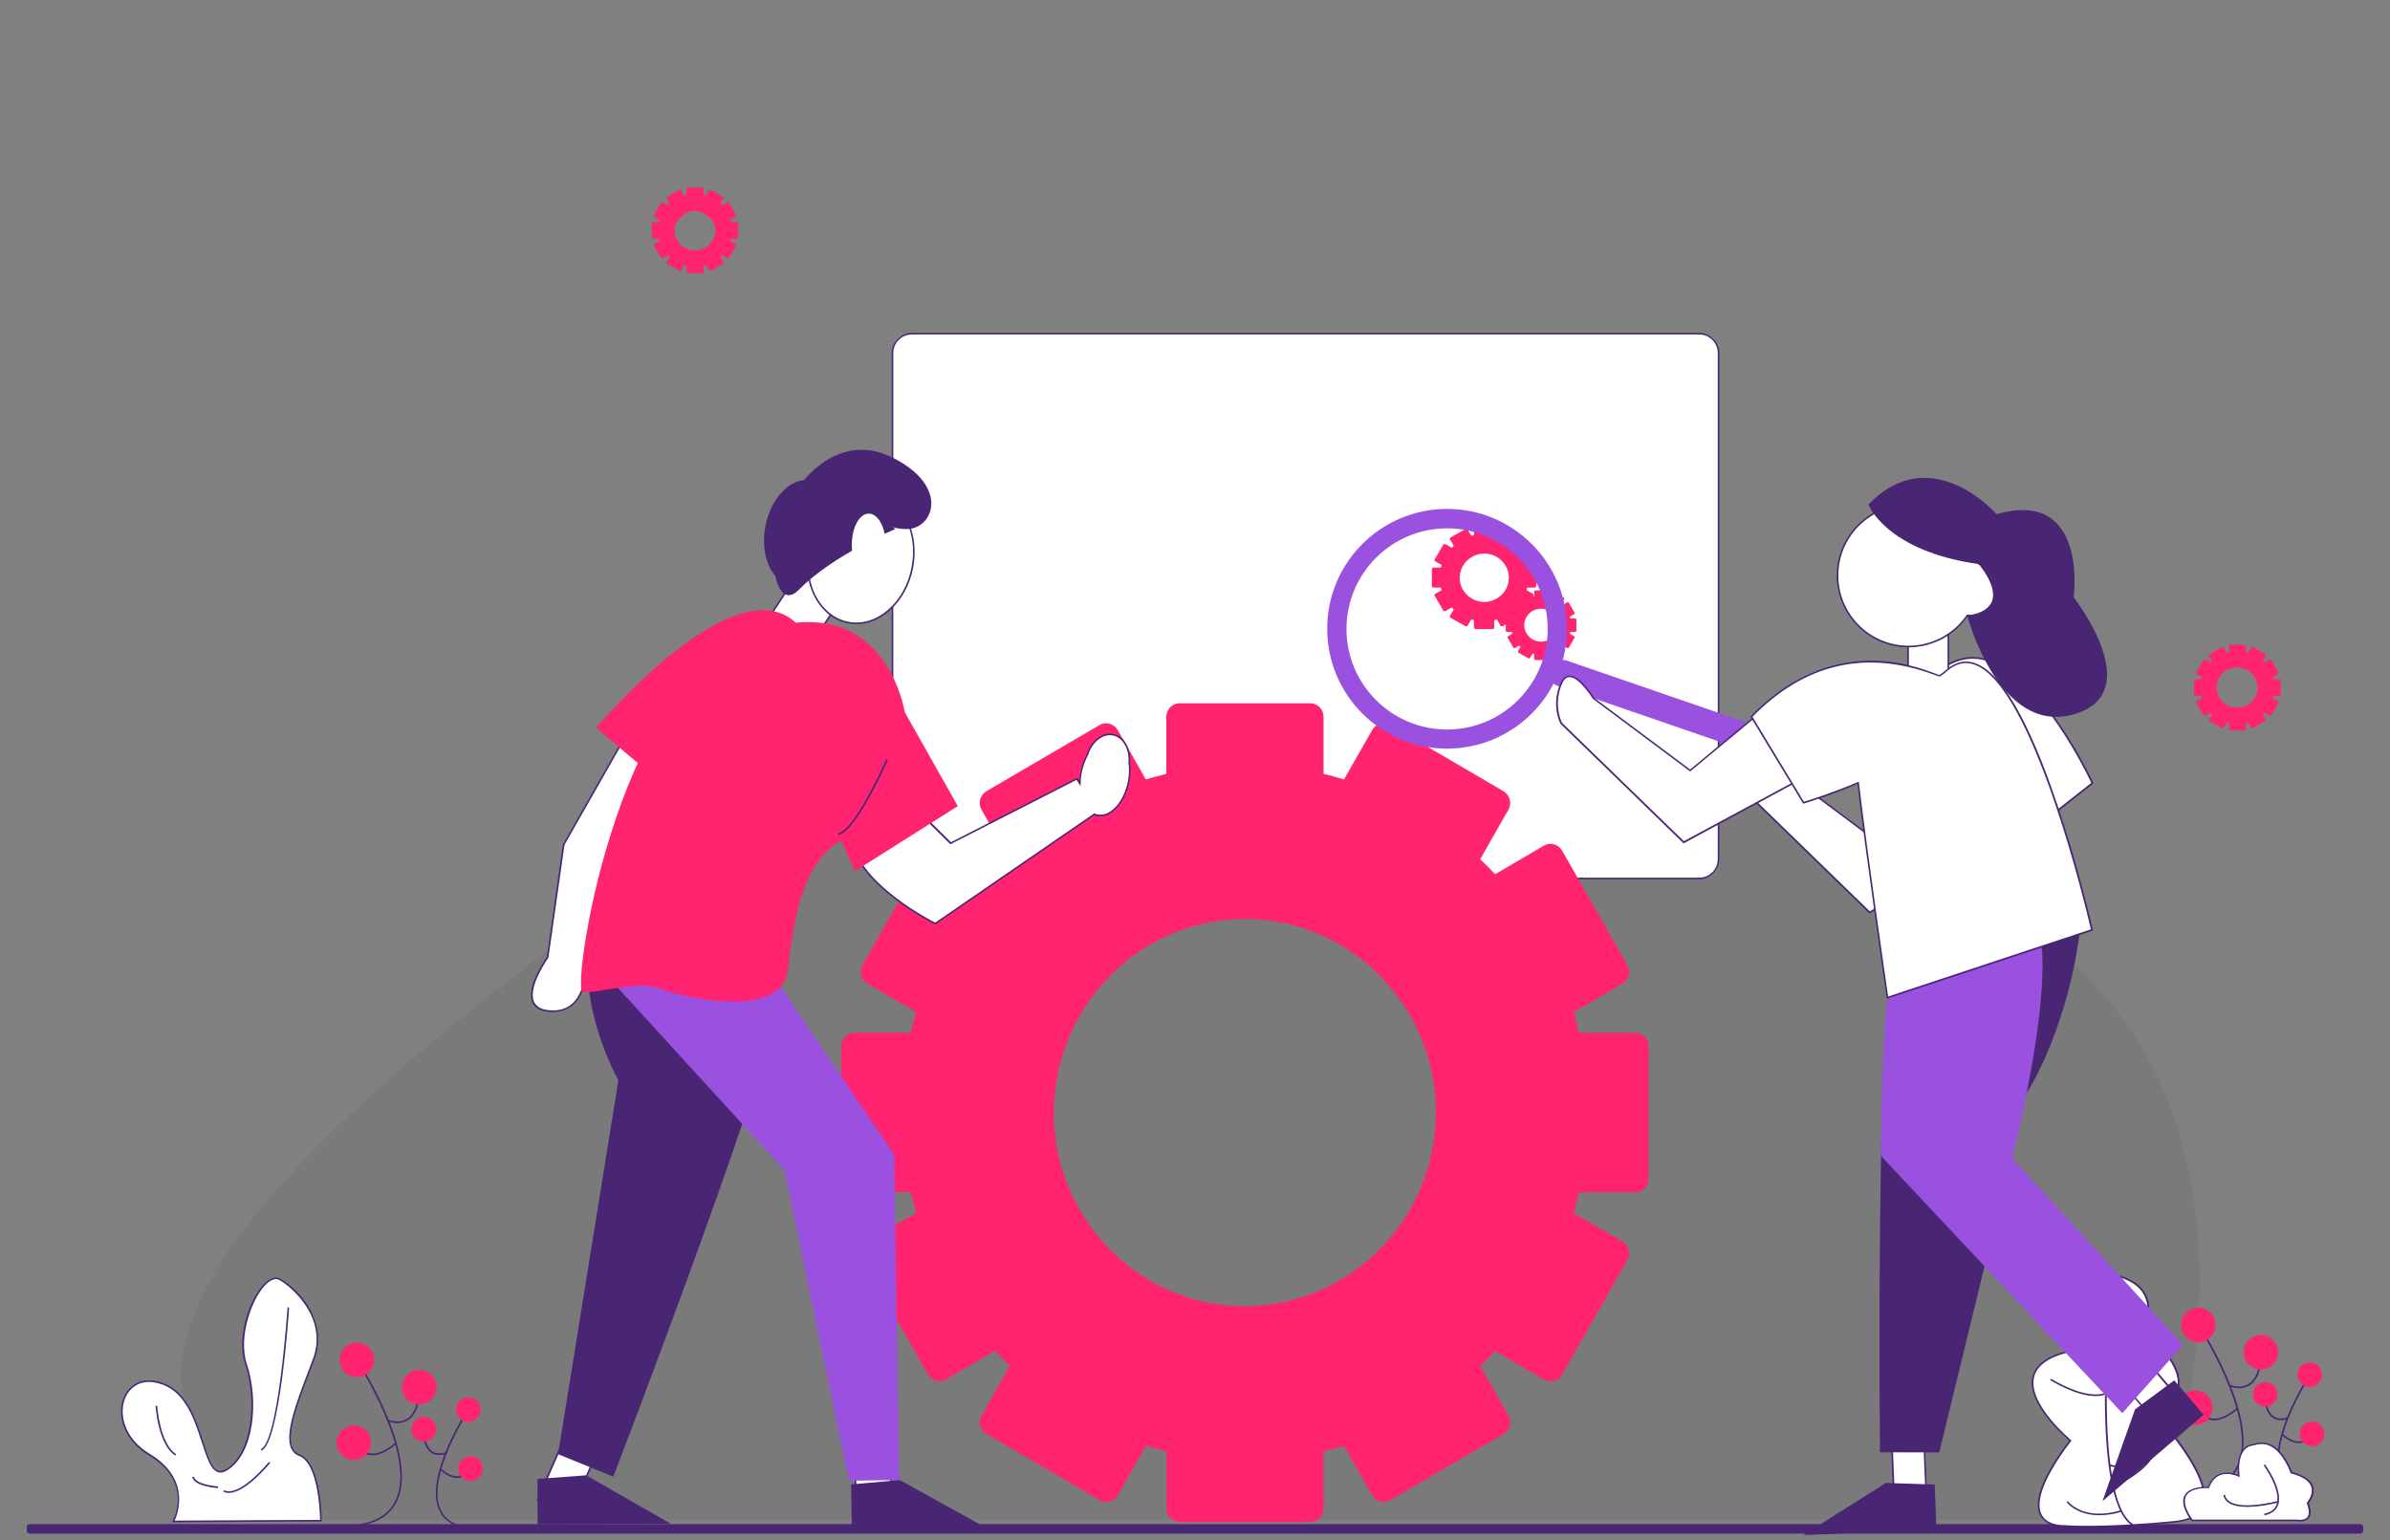 <svg xmlns="http://www.w3.org/2000/svg" xmlns:xlink="http://www.w3.org/1999/xlink" id="ew4S9lxADJO1" viewBox="0 0 1637 1055"><rect x="0" y="0" width="1637" height="1055" fill="#808080" stroke="none"/><style> #ew4S9lxADJO7_to {animation: ew4S9lxADJO7_to__to 3000ms linear infinite normal forwards}@keyframes ew4S9lxADJO7_to__to { 0% {transform: translate(816.921px,673.193px);animation-timing-function: cubic-bezier(0.42,0,0.58,1)} 43.333% {transform: translate(796.921px,673.193px);animation-timing-function: cubic-bezier(0.42,0,0.58,1)} 100% {transform: translate(816.921px,673.193px)}} #ew4S9lxADJO74_to {animation: ew4S9lxADJO74_to__to 3000ms linear infinite normal forwards}@keyframes ew4S9lxADJO74_to__to { 0% {transform: translate(477.7px,157.8px)} 50% {transform: translate(477.7px,146.605px)} 100% {transform: translate(477.7px,157.8px)}} #ew4S9lxADJO74_tr {animation: ew4S9lxADJO74_tr__tr 3000ms linear infinite normal forwards}@keyframes ew4S9lxADJO74_tr__tr { 0% {transform: rotate(0deg)} 100% {transform: rotate(360deg)}} #ew4S9lxADJO76_to {animation: ew4S9lxADJO76_to__to 3000ms linear infinite normal forwards}@keyframes ew4S9lxADJO76_to__to { 0% {transform: translate(1534.1px,471px)} 50% {transform: translate(1534.1px,488.06px)} 100% {transform: translate(1534.1px,471px)}} #ew4S9lxADJO76_tr {animation: ew4S9lxADJO76_tr__tr 3000ms linear infinite normal forwards}@keyframes ew4S9lxADJO76_tr__tr { 0% {transform: rotate(0deg)} 100% {transform: rotate(-360deg)}} #ew4S9lxADJO85_tr {animation: ew4S9lxADJO85_tr__tr 3000ms linear infinite normal forwards}@keyframes ew4S9lxADJO85_tr__tr { 0% {transform: translate(1018.15px,395.65px) rotate(0deg)} 100% {transform: translate(1018.15px,395.65px) rotate(180deg)}} #ew4S9lxADJO87_tr {animation: ew4S9lxADJO87_tr__tr 3000ms linear infinite normal forwards}@keyframes ew4S9lxADJO87_tr__tr { 0% {transform: translate(1057.2px,428.25px) rotate(0deg)} 100% {transform: translate(1057.2px,428.25px) rotate(-360deg)}} #ew4S9lxADJO89_ts {animation: ew4S9lxADJO89_ts__ts 3000ms linear infinite normal forwards}@keyframes ew4S9lxADJO89_ts__ts { 0% {transform: translate(719.05px,471.5px) scale(1,0)} 10% {transform: translate(719.05px,471.5px) scale(1,0);animation-timing-function: cubic-bezier(0.42,0,0.58,1)} 20% {transform: translate(719.05px,471.5px) scale(1,1.1)} 26.667% {transform: translate(719.05px,471.5px) scale(1,1)} 76.667% {transform: translate(719.05px,471.5px) scale(1,1)} 83.333% {transform: translate(719.05px,471.5px) scale(1,1.1)} 93.333% {transform: translate(719.05px,471.5px) scale(1,0)} 100% {transform: translate(719.05px,471.5px) scale(1,0)}} #ew4S9lxADJO93_ts {animation: ew4S9lxADJO93_ts__ts 3000ms linear infinite normal forwards}@keyframes ew4S9lxADJO93_ts__ts { 0% {transform: translate(774.999px,471.5px) scale(1,0)} 20% {transform: translate(774.999px,471.5px) scale(1,0);animation-timing-function: cubic-bezier(0.42,0,0.58,1)} 30% {transform: translate(774.999px,471.5px) scale(1,1.1)} 36.667% {transform: translate(774.999px,471.5px) scale(1,1)} 80% {transform: translate(774.999px,471.5px) scale(1,1)} 86.667% {transform: translate(774.999px,471.5px) scale(1,1.1)} 96.667% {transform: translate(774.999px,471.5px) scale(1,0)} 100% {transform: translate(774.999px,471.5px) scale(1,0)}} #ew4S9lxADJO94_ts {animation: ew4S9lxADJO94_ts__ts 3000ms linear infinite normal forwards}@keyframes ew4S9lxADJO94_ts__ts { 0% {transform: translate(835.95px,471.5px) scale(1,0)} 3.333% {transform: translate(835.95px,471.5px) scale(1,0);animation-timing-function: cubic-bezier(0.42,0,0.58,1)} 13.333% {transform: translate(835.95px,471.5px) scale(1,1.1)} 20% {transform: translate(835.95px,471.5px) scale(1,1)} 83.333% {transform: translate(835.95px,471.5px) scale(1,1)} 90% {transform: translate(835.95px,471.5px) scale(1,1.1)} 100% {transform: translate(835.95px,471.5px) scale(1,0)}} #ew4S9lxADJO95 {animation: ew4S9lxADJO95_c_o 3000ms linear infinite normal forwards}@keyframes ew4S9lxADJO95_c_o { 0% {opacity: 0} 26.667% {opacity: 0;animation-timing-function: cubic-bezier(0.42,0,0.58,1)} 43.333% {opacity: 1} 83.333% {opacity: 1} 100% {opacity: 0}} #ew4S9lxADJO96_to {animation: ew4S9lxADJO96_to__to 3000ms linear infinite normal forwards}@keyframes ew4S9lxADJO96_to__to { 0% {transform: translate(1062.3px,289.1px)} 23.333% {transform: translate(1062.3px,289.1px);animation-timing-function: cubic-bezier(0.42,0,0.58,1)} 40% {transform: translate(1062.3px,265px)} 76.667% {transform: translate(1062.3px,265px)} 93.333% {transform: translate(1062.3px,289.1px)} 100% {transform: translate(1062.3px,289.1px)}} #ew4S9lxADJO96 {animation: ew4S9lxADJO96_c_o 3000ms linear infinite normal forwards}@keyframes ew4S9lxADJO96_c_o { 0% {opacity: 0} 30% {opacity: 0;animation-timing-function: cubic-bezier(0.42,0,0.58,1)} 40% {opacity: 1} 73.333% {opacity: 1} 83.333% {opacity: 0} 100% {opacity: 0}} #ew4S9lxADJO98_ts {animation: ew4S9lxADJO98_ts__ts 3000ms linear infinite normal forwards}@keyframes ew4S9lxADJO98_ts__ts { 0% {transform: translate(1062.35px,311.75px) scale(0,0);animation-timing-function: cubic-bezier(0.42,0,0.58,1)} 16.667% {transform: translate(1062.35px,311.75px) scale(1.1,1.1)} 23.333% {transform: translate(1062.35px,311.75px) scale(1,1)} 75.333% {transform: translate(1062.35px,311.75px) scale(1,1)} 82% {transform: translate(1062.35px,311.75px) scale(1.1,1.1)} 98.667% {transform: translate(1062.35px,311.75px) scale(0,0)} 100% {transform: translate(1062.35px,311.75px) scale(0,0)}} #ew4S9lxADJO101_tr {animation: ew4S9lxADJO101_tr__tr 3000ms linear infinite normal forwards}@keyframes ew4S9lxADJO101_tr__tr { 0% {transform: translate(854.35px,777.05px) rotate(0deg);animation-timing-function: cubic-bezier(0.42,0,0.58,1)} 16.667% {transform: translate(854.35px,777.05px) rotate(10deg);animation-timing-function: cubic-bezier(0.42,0,0.58,1)} 100% {transform: translate(854.35px,777.05px) rotate(-360deg)}} #ew4S9lxADJO104_to {animation: ew4S9lxADJO104_to__to 3000ms linear infinite normal forwards}@keyframes ew4S9lxADJO104_to__to { 0% {transform: translate(452.273px,820.05px)} 16.667% {transform: translate(441.535px,812.944px)} 43.333% {transform: translate(452.273px,820.05px)} 76.667% {transform: translate(455.513px,821.698px)} 100% {transform: translate(452.273px,820.05px)}} #ew4S9lxADJO104_tr {animation: ew4S9lxADJO104_tr__tr 3000ms linear infinite normal forwards}@keyframes ew4S9lxADJO104_tr__tr { 0% {transform: rotate(0deg)} 16.667% {transform: rotate(1.854deg)} 43.333% {transform: rotate(0deg)} 100% {transform: rotate(0deg)}} #ew4S9lxADJO105_tr {animation: ew4S9lxADJO105_tr__tr 3000ms linear infinite normal forwards}@keyframes ew4S9lxADJO105_tr__tr { 0% {transform: translate(367.94px,1013.572px) rotate(0deg)} 16.667% {transform: translate(367.94px,1013.572px) rotate(10.846deg)} 43.333% {transform: translate(367.94px,1013.572px) rotate(0deg)} 100% {transform: translate(367.94px,1013.572px) rotate(0deg)}} #ew4S9lxADJO118_to {animation: ew4S9lxADJO118_to__to 3000ms linear infinite normal forwards}@keyframes ew4S9lxADJO118_to__to { 0% {transform: translate(579.273px,375.807px);animation-timing-function: cubic-bezier(0.42,0,0.58,1)} 16.667% {transform: translate(587.209px,377.641px);animation-timing-function: cubic-bezier(0.42,0,0.58,1)} 43.333% {transform: translate(572.375px,380.255px);animation-timing-function: cubic-bezier(0.42,0,0.58,1)} 100% {transform: translate(579.273px,375.807px)}} #ew4S9lxADJO118_tr {animation: ew4S9lxADJO118_tr__tr 3000ms linear infinite normal forwards}@keyframes ew4S9lxADJO118_tr__tr { 0% {transform: rotate(0deg);animation-timing-function: cubic-bezier(0.42,0,0.58,1)} 16.667% {transform: rotate(3.609deg);animation-timing-function: cubic-bezier(0.42,0,0.58,1)} 43.333% {transform: rotate(0.73deg);animation-timing-function: cubic-bezier(0.42,0,0.58,1)} 100% {transform: rotate(0deg)}} #ew4S9lxADJO129_to {animation: ew4S9lxADJO129_to__to 3000ms linear infinite normal forwards}@keyframes ew4S9lxADJO129_to__to { 0% {transform: translate(570.681px,555.585px);animation-timing-function: cubic-bezier(0.42,0,0.58,1)} 43.333% {transform: translate(566.304px,555.585px);animation-timing-function: cubic-bezier(0.42,0,0.58,1)} 100% {transform: translate(569.681px,555.585px)}} #ew4S9lxADJO129_tr {animation: ew4S9lxADJO129_tr__tr 3000ms linear infinite normal forwards}@keyframes ew4S9lxADJO129_tr__tr { 0% {transform: rotate(0deg);animation-timing-function: cubic-bezier(0.42,0,0.58,1)} 16.667% {transform: rotate(1.482deg);animation-timing-function: cubic-bezier(0.42,0,0.58,1)} 43.333% {transform: rotate(-3.712deg);animation-timing-function: cubic-bezier(0.42,0,0.58,1)} 100% {transform: rotate(0deg)}} #ew4S9lxADJO133_to {animation: ew4S9lxADJO133_to__to 3000ms linear infinite normal forwards}@keyframes ew4S9lxADJO133_to__to { 0% {transform: translate(679.7px,567.846px);animation-timing-function: cubic-bezier(0.42,0,0.58,1)} 16.667% {transform: translate(688.917px,547.856px);animation-timing-function: cubic-bezier(0.42,0,0.58,1)} 26.667% {transform: translate(679.7px,567.846px)} 100% {transform: translate(679.7px,567.846px)}} #ew4S9lxADJO133_tr {animation: ew4S9lxADJO133_tr__tr 3000ms linear infinite normal forwards}@keyframes ew4S9lxADJO133_tr__tr { 0% {transform: rotate(0deg);animation-timing-function: cubic-bezier(0.42,0,0.58,1)} 16.667% {transform: rotate(8.53deg);animation-timing-function: cubic-bezier(0.42,0,0.58,1)} 26.667% {transform: rotate(0deg)} 100% {transform: rotate(0deg)}} #ew4S9lxADJO137_to {animation: ew4S9lxADJO137_to__to 3000ms linear infinite normal forwards}@keyframes ew4S9lxADJO137_to__to { 0% {transform: translate(603.85px,537px);animation-timing-function: cubic-bezier(0.42,0,0.58,1)} 16.667% {transform: translate(608.356px,531.762px);animation-timing-function: cubic-bezier(0.42,0,0.58,1)} 26.667% {transform: translate(603.85px,537px)} 100% {transform: translate(603.85px,537px)}} #ew4S9lxADJO137_tr {animation: ew4S9lxADJO137_tr__tr 3000ms linear infinite normal forwards}@keyframes ew4S9lxADJO137_tr__tr { 0% {transform: rotate(0deg);animation-timing-function: cubic-bezier(0.42,0,0.58,1)} 16.667% {transform: rotate(-11.474deg);animation-timing-function: cubic-bezier(0.42,0,0.58,1)} 26.667% {transform: rotate(0deg)} 100% {transform: rotate(0deg)}} #ew4S9lxADJO139_to {animation: ew4S9lxADJO139_to__to 3000ms linear infinite normal forwards}@keyframes ew4S9lxADJO139_to__to { 0% {transform: translate(591.75px,546px);animation-timing-function: cubic-bezier(0.42,0,0.58,1)} 16.667% {transform: translate(596.256px,540.762px);animation-timing-function: cubic-bezier(0.42,0,0.58,1)} 26.667% {transform: translate(591.75px,546px)} 100% {transform: translate(591.75px,546px)}} #ew4S9lxADJO139_tr {animation: ew4S9lxADJO139_tr__tr 3000ms linear infinite normal forwards}@keyframes ew4S9lxADJO139_tr__tr { 0% {transform: rotate(0deg);animation-timing-function: cubic-bezier(0.42,0,0.58,1)} 16.667% {transform: rotate(-11.474deg);animation-timing-function: cubic-bezier(0.42,0,0.58,1)} 26.667% {transform: rotate(0deg)} 100% {transform: rotate(0deg)}} #ew4S9lxADJO141_to {animation: ew4S9lxADJO141_to__to 3000ms linear infinite normal forwards}@keyframes ew4S9lxADJO141_to__to { 0% {transform: translate(1063.435px,432.98px);animation-timing-function: cubic-bezier(0.42,0,0.58,1)} 43.333% {transform: translate(1091.077px,400.544px);animation-timing-function: cubic-bezier(0.42,0,0.58,1)} 100% {transform: translate(1063.435px,432.98px)}} #ew4S9lxADJO141_tr {animation: ew4S9lxADJO141_tr__tr 3000ms linear infinite normal forwards}@keyframes ew4S9lxADJO141_tr__tr { 0% {transform: rotate(0deg)} 43.333% {transform: rotate(9.886deg)} 100% {transform: rotate(0deg)}} #ew4S9lxADJO145_tr {animation: ew4S9lxADJO145_tr__tr 3000ms linear infinite normal forwards}@keyframes ew4S9lxADJO145_tr__tr { 0% {transform: translate(1387.6px,624.8px) rotate(0deg)} 53.333% {transform: translate(1387.6px,624.8px) rotate(8.745deg)} 100% {transform: translate(1387.6px,624.8px) rotate(0deg)}} #ew4S9lxADJO156_to {animation: ew4S9lxADJO156_to__to 3000ms linear infinite normal forwards}@keyframes ew4S9lxADJO156_to__to { 0% {transform: translate(1400.495px,821.575px)} 43.333% {transform: translate(1387.563px,821.798px)} 100% {transform: translate(1400.495px,821.575px)}} #ew4S9lxADJO156_tr {animation: ew4S9lxADJO156_tr__tr 3000ms linear infinite normal forwards}@keyframes ew4S9lxADJO156_tr__tr { 0% {transform: rotate(0deg)} 43.333% {transform: rotate(5.397deg)} 100% {transform: rotate(0deg)}} #ew4S9lxADJO163_to {animation: ew4S9lxADJO163_to__to 3000ms linear infinite normal forwards}@keyframes ew4S9lxADJO163_to__to { 0% {transform: translate(1333.387px,450.708px)} 43.333% {transform: translate(1345.333px,450.708px)} 100% {transform: translate(1333.387px,450.708px)}} #ew4S9lxADJO166_to {animation: ew4S9lxADJO166_to__to 3000ms linear infinite normal forwards}@keyframes ew4S9lxADJO166_to__to { 0% {transform: translate(1352.272px,409.174px)} 43.333% {transform: translate(1386.704px,407.217px)} 100% {transform: translate(1352.272px,409.174px)}} #ew4S9lxADJO166_tr {animation: ew4S9lxADJO166_tr__tr 3000ms linear infinite normal forwards}@keyframes ew4S9lxADJO166_tr__tr { 0% {transform: rotate(0deg)} 43.333% {transform: rotate(11.279deg)} 100% {transform: rotate(0deg)}} #ew4S9lxADJO174_tr {animation: ew4S9lxADJO174_tr__tr 3000ms linear infinite normal forwards}@keyframes ew4S9lxADJO174_tr__tr { 0% {transform: translate(1369.7px,657.327px) rotate(0deg)} 43.333% {transform: translate(1369.7px,657.327px) rotate(6.919deg)} 100% {transform: translate(1369.7px,657.327px) rotate(0deg)}} </style><path d="M1307.6,939c0,0,12.4,20.1,26.5,9.5" fill="none"></path><g transform="translate(-1.65 0)"><g><g><path d="M1618.2,1050.5h-1596.2c-1.1,0-2-.9-2-2v-2.5c0-1.1.9-2,2-2h1596.3c1.1,0,2,.9,2,2v2.5c-.1,1.1-1,2-2.1,2Z" fill="#482673"></path><g id="ew4S9lxADJO7_to" transform="translate(816.921,673.193)"><path d="M202.3,1041.1h1277.5c0,0,123.6-320.8-144.2-435.4s-292.7-449.1-585.9-224.6-822.1,522.5-547.4,660Z" transform="translate(-816.921,-673.193)" opacity="0.07" fill="#30302f"></path></g></g><g><g><g><g><g><path d="M120.4,1042.2c0,0,14.9-26.9-16.6-45.9-31.5-18.9-19.8-59.9,10-48.1s24.7,69.6,42.9,58.5s21.5-47.5,13.2-72.3s11.6-64.6,23.2-58c11.6,6.7,33.1,28.2,23.2,54.7s-24.8,60.2-9.9,65.7s14.9,45,14.9,45l-100.9.4Z" fill="#fff"></path><path d="M119.4,1042.7l.5-.8c.6-1.1,14.3-26.7-16.4-45.1C85.1,985.7,81.3,967.5,87,956c3.8-7.7,12.9-13.9,27.1-8.3c15.9,6.2,21.9,25,26.8,40.1c3.1,9.6,5.8,17.9,10.1,19.5c1.6.6,3.4.3,5.6-1c17.6-10.7,21.4-46.7,13-71.7-6.7-20,4.3-48.3,14.8-56.8c3.4-2.7,6.5-3.4,9.2-1.9c14.1,8.1,32.8,30.2,23.4,55.3-1,2.8-2.1,5.6-3.2,8.5-7.6,19.8-16.2,42.2-11.8,52.1c1,2.2,2.5,3.6,4.7,4.4c15.1,5.6,15.3,43.9,15.3,45.5v.5h-.5l-102.1.5Zm-15.6-96.1c-7.9,0-13.2,4.5-15.8,9.8-5.5,11.1-1.7,28.7,16.1,39.4c28.5,17.1,19.3,41.1,17.2,45.8l99.6-.5c-.1-4.8-1.1-38.9-14.5-43.9-2.5-.9-4.2-2.6-5.3-5-4.6-10.3,3.7-32,11.7-52.9c1.1-2.9,2.2-5.7,3.2-8.5c10.3-27.4-13.7-48.7-22.9-54-2.8-1.6-5.9.1-8,1.8-10.2,8.4-20.7,36.6-14.4,55.6c8.5,25.5,5,61.7-13.5,73-2.4,1.5-4.6,1.9-6.5,1.1-4.8-1.8-7.4-9.9-10.8-20.2-4.8-14.9-10.8-33.4-26.2-39.4-3.7-1.4-7-2.1-9.9-2.1Z" fill="#482673"></path></g><path d="M158.4,1022.6c-1.3,0-2.6-.3-3.8-.8l.5-1c10.8,5.2,30.5-19.1,30.7-19.4l.9.7c-.8.9-16.7,20.5-28.3,20.5Z" fill="#482673"></path><path d="M180.7,993.7l-.4-1c12.2-5.3,18.2-96.2,18.3-97.2l1.1.1c-.3,3.7-6.2,92.5-19,98.1Z" fill="#482673"></path><path d="M150.9,1019.3c-.7,0-16.4-1.1-17.5-7.6l1.1-.2c.8,4.7,12.2,6.4,16.5,6.7l-.1,1.1Z" fill="#482673"></path><path d="M121.7,997c-11.7-7.4-13.4-33-13.5-34l1.1-.1c0,.3,1.8,26.1,13,33.2l-.6.9Z" fill="#482673"></path></g><g><g><path d="M246.1,1045.4l-.1-1.1c13.4-1.7,22.4-7.4,26.7-16.8c14.5-31.4-26.7-95.1-27.1-95.7l.9-.6c1.7,2.6,41.9,64.9,27.2,96.8-4.5,9.8-13.8,15.6-27.6,17.4Z" fill="#482673"></path><circle r="11.8" transform="translate(246.1 931.5)" fill="#ff2370"></circle><path d="M273.8,974.8c-3.6,0-6.5-1.2-6.7-1.3l.4-1c.1,0,7.1,3,12.9-.6c4.6-2.8,7.2-8.9,7.8-18l1.1.1c-.6,9.5-3.4,15.9-8.4,18.9-2.3,1.4-4.8,1.9-7.1,1.9Z" fill="#482673"></path><path d="M256.8,996.8c-1.1,0-2.2-.1-3.2-.4-7.1-1.8-10-9.2-10.1-9.5l1-.4c0,.1,2.8,7.1,9.4,8.8c5.2,1.3,11.4-1,18.4-7l.7.8c-6,5.2-11.4,7.7-16.2,7.7Z" fill="#482673"></path><circle r="11.8" transform="translate(288.8 950.2)" fill="#ff2370"></circle><circle r="11.8" transform="translate(244 988.2)" fill="#ff2370"></circle></g><g><path d="M322.3,1047.1c-9.9-1.3-16.6-5.5-19.8-12.5-10.5-22.9,18.2-67.3,19.4-69.2l.9.6c-.3.5-29.6,45.8-19.3,68.2c3.1,6.7,9.4,10.7,18.9,11.9l-.1,1Z" fill="#482673"></path><circle r="8.4" transform="translate(322.4 965.6)" fill="#ff2370"></circle><path d="M302.6,996.7c-1.6,0-3.5-.3-5.2-1.4-3.6-2.2-5.6-6.8-6-13.6l1.1-.1c.4,6.5,2.3,10.8,5.5,12.7c4.1,2.5,9,.4,9,.4l.4,1c-.2.1-2.2,1-4.8,1Z" fill="#482673"></path><path d="M314.7,1012.4c-3.5,0-7.4-1.8-11.6-5.5l.7-.8c4.9,4.2,9.3,5.9,13,4.9c4.6-1.2,6.6-6.1,6.6-6.2l1,.4c-.1.2-2.2,5.5-7.3,6.9-.8.2-1.6.3-2.4.3Z" fill="#482673"></path><circle r="8.4" transform="translate(291.9 979)" fill="#ff2370"></circle><circle r="8.4" transform="translate(323.9 1006.1)" fill="#ff2370"></circle></g></g><g><g><path d="M1507.5,1021.5l-.1-1.1c13.4-1.7,22.4-7.4,26.7-16.8c14.5-31.4-26.7-95.1-27.1-95.7l.9-.6c1.7,2.6,41.9,64.9,27.2,96.8-4.5,9.8-13.8,15.6-27.6,17.4Z" fill="#482673"></path><circle r="11.8" transform="translate(1507.4 907.6)" fill="#ff2370"></circle><path d="M1535.2,950.9c-3.6,0-6.5-1.2-6.7-1.3l.4-1c.1,0,7.1,3,12.9-.6c4.6-2.8,7.2-8.9,7.8-18l1.1.1c-.6,9.5-3.4,15.9-8.3,18.9-2.4,1.4-4.9,1.9-7.2,1.9Z" fill="#482673"></path><path d="M1518.2,972.9c-1.1,0-2.2-.1-3.2-.4-7.1-1.8-10-9.2-10.1-9.5l1-.4c0,.1,2.8,7.1,9.4,8.8c5.2,1.3,11.4-1,18.4-7l.7.8c-6,5.2-11.4,7.7-16.2,7.7Z" fill="#482673"></path><circle r="11.8" transform="translate(1550.2 926.3)" fill="#ff2370"></circle><circle r="11.8" transform="translate(1505.3 964.3)" fill="#ff2370"></circle></g><g><path d="M1583.7,1023.2c-9.9-1.3-16.6-5.5-19.8-12.5-10.5-22.9,18.2-67.3,19.4-69.2l.9.6c-.3.5-29.6,45.8-19.3,68.2c3.1,6.7,9.4,10.7,18.9,11.9l-.1,1Z" fill="#482673"></path><circle r="8.4" transform="translate(1583.7 941.7)" fill="#ff2370"></circle><path d="M1563.9,972.8c-1.6,0-3.5-.3-5.2-1.4-3.6-2.2-5.6-6.8-6-13.6l1.1-.1c.4,6.5,2.3,10.8,5.5,12.7c4.1,2.5,9,.4,9,.4l.4,1c-.1.1-2.1,1-4.8,1Z" fill="#482673"></path><path d="M1576.1,988.5c-3.5,0-7.4-1.8-11.6-5.5l.7-.8c4.9,4.2,9.3,5.9,13,4.9c4.6-1.2,6.6-6.1,6.6-6.2l1,.4c-.1.2-2.2,5.5-7.3,6.9-.8.2-1.6.3-2.4.3Z" fill="#482673"></path><circle r="8.4" transform="translate(1553.2 955.1)" fill="#ff2370"></circle><circle r="8.4" transform="translate(1585.2 982.2)" fill="#ff2370"></circle></g></g><g><g><path d="M1419.7,986.7c0,0-56.2-46.3-3-60.7c0,0-5.5-60.5,31.7-53s21.5,38.7,21.5,38.7s49.1,37.3,6.8,55.8c0,0,67.4,69.8,14.2,74.9s-75.4,2.8-75.4,2.8-42.2,2.6,4.2-58.5Z" fill="#fff"></path><path d="M1431.2,1046.3c-10.6,0-15.6-.5-15.7-.5-.4,0-12,.6-16.4-7.7-5.2-9.7,1.5-27,19.9-51.3-3.7-3.1-29.2-25.5-25.3-43.4c1.8-8.1,9.3-14.1,22.5-17.7-.3-4.4-2.2-35.8,12-48.6c5.3-4.7,12.1-6.3,20.4-4.6c11.7,2.4,19.4,7.3,23,14.6c5.1,10.4.2,22.1-.9,24.4c3.3,2.5,25.7,20.8,23.7,37.9-.9,7.5-6.5,13.7-16.7,18.3c5.1,5.4,40.7,43.9,33.3,63.9-2.4,6.5-9.1,10.3-20,11.4-28.1,2.6-47.7,3.3-59.8,3.3Zm-15.7-1.6c.3,0,22.9,2.2,75.4-2.8c10.4-1,16.8-4.6,19-10.6c7.5-20.4-33.2-62.9-33.6-63.3l-.6-.6.7-.3c10.2-4.5,15.9-10.4,16.8-17.7c2.1-17.4-23.4-36.9-23.6-37.1l-.4-.3.2-.4c.1-.1,6.4-13,1.1-23.9-3.4-7-10.9-11.8-22.2-14-7.9-1.6-14.5-.1-19.4,4.3-14.6,13.1-11.6,47.8-11.6,48.1v.5l-.4.1c-13,3.5-20.5,9.2-22.1,17-4,18.3,25,42.4,25.3,42.7l.4.3-.3.4c-22.8,30.1-23.5,44.1-20.1,50.5c4.1,7.7,15.3,7.1,15.4,7.1Z" fill="#482673"></path></g><path d="M1462.2,1045.1c-30.4-18.8-15-165.9-14.3-172.2l1.1.1c-.2,1.5-16,152.7,13.8,171.1l-.6,1Z" fill="#482673"></path><path d="M1447.9,1019.2l-.4-1c.3-.1,26.3-11,29.4-25.3l1.1.2c-3.2,14.9-29,25.7-30.1,26.1Z" fill="#482673"></path><path d="M1437,956.3c-13.6,0-30.3-10.5-31.1-11l.6-.9c.2.2,24.1,15.2,37.6,9.5l.4,1c-2.3,1-4.8,1.4-7.5,1.4Z" fill="#482673"></path><path d="M1450.3,1004.9c-2.4,0-4-1-4.1-1.1l.6-.9c0,0,2.8,1.7,6.2.4c3.9-1.6,7-6.6,9.1-14.7l1.1.3c-2.2,8.5-5.5,13.7-9.8,15.4-1.1.4-2.1.6-3.1.6Z" fill="#482673"></path><g><path d="M1417.5,1028.6c0,0,10.2,14.4,37,6.4" fill="#fff"></path><path d="M1439.5,1037.9c-15.8,0-22.3-8.9-22.4-9l.9-.6c.1.1,10.4,14,36.4,6.2l.3,1.1c-5.8,1.7-10.9,2.3-15.2,2.3Z" fill="#482673"></path></g></g><g><g><g><path d="M1503.1,1041.5h72.2c0,0,12.4,2.6,7-11.8c0,0,12.9-14.6-11.1-20.8c0,0-8.6-25.7-25.9-19c0,0-12.3-.4-10,21.4c0,0-14.9-7.6-20.8,7.7-.1,0-28.5-1.8-11.4,22.5Z" fill="#fff"></path><path d="M1577.4,1042.2c-1,0-1.9-.1-2.1-.2h-72.5l-.2-.2c-5.3-7.5-6.9-13.4-4.6-17.5c3.3-6,13.7-6,16-5.9c1.8-4.4,4.5-7.4,8.1-8.8c5.1-1.9,10.4-.2,12.4.7-.7-8.3.6-14.3,3.9-17.9c2.8-3,6-3.2,6.7-3.2c4.1-1.6,8.1-1.4,11.9.3c9.1,4.3,13.8,16.7,14.6,18.8c8.2,2.2,13,5.5,14.4,10c1.6,5.2-2,10.2-3,11.3c1.8,4.8,1.7,8.2,0,10.3-1.6,1.9-3.9,2.3-5.6,2.3Zm-74-1.3h72c0,0,4.5.9,6.6-1.6c1.5-1.8,1.4-5-.3-9.5l-.1-.3.2-.3c0-.1,4.6-5.3,3-10.6-1.3-4.1-5.9-7.3-13.9-9.3l-.3-.1-.1-.3c0-.1-4.8-14.1-14.1-18.5-3.5-1.6-7.2-1.7-11.1-.3h-.1-.1c0,0-3.3,0-6,2.9-3.2,3.4-4.4,9.6-3.5,17.9l.1,1-.9-.5c-.1,0-6.6-3.3-12.4-1-3.4,1.3-5.9,4.1-7.6,8.5l-.1.4h-.4c-.1,0-12-.7-15.3,5.3-2,3.9-.5,9.3,4.4,16.3Z" fill="#482673"></path></g></g><g><path d="M1552.5,1003.3c0,0,21.5,29.6,0,34.1" fill="#fff"></path><path d="M1552.7,1038l-.2-1.1c4.4-.9,7.2-3,8.4-6.1c3.7-9.7-8.6-26.9-8.8-27.1l.9-.6c.5.7,12.9,17.8,8.9,28.1-1.4,3.5-4.5,5.8-9.2,6.8Z" fill="#482673"></path></g><g><path d="M1562.1,1028.6c0,0-34.4,9.3-37-4.6" fill="#fff"></path><path d="M1540.8,1032.2c-4.8,0-9.3-.7-12.4-2.6-2.1-1.3-3.4-3.2-3.9-5.5l1.1-.2c.4,2,1.5,3.6,3.4,4.8c9.1,5.7,32.7-.5,33-.6l.3,1.1c-.7.1-11.6,3-21.5,3Z" fill="#482673"></path></g></g></g></g><g><g><g><g id="ew4S9lxADJO74_to" transform="translate(477.7,157.8)"><g id="ew4S9lxADJO74_tr" transform="rotate(0)"><path d="M502.2,163.5h4.1c.5,0,1-.4,1-1v-9.4c0-.5-.4-1-1-1h-4.1c-.1-.5-.3-1-.4-1.5l3.6-2c.5-.3.6-.9.4-1.3l-4.8-8.2c-.3-.5-.9-.6-1.3-.4l-3.6,2c-.4-.4-.7-.7-1.1-1.1v0l2.1-3.5c.3-.5.1-1.1-.4-1.3l-8.3-4.7c-.5-.3-1.1-.1-1.3.4L485,134c-.5-.1-1-.3-1.5-.4v0-4.1c0-.5-.4-1-1-1h-9.6c-.5,0-1,.4-1,1v4.1v0c-.5.1-1,.2-1.5.4l-2.1-3.5c-.3-.5-.9-.6-1.3-.4l-8.3,4.7c-.5.3-.6.9-.4,1.3l2.1,3.5v0c-.4.3-.7.7-1.1,1.1l-3.6-2c-.5-.3-1.1-.1-1.3.4l-4.8,8.2c-.3.5-.1,1.1.4,1.3l3.6,2c-.1.5-.3,1-.4,1.5h-4.1c-.5,0-1,.4-1,1v9.4c0,.5.4,1,1,1h4.1c.1.5.3,1,.4,1.5v0l-3.6,2c-.5.3-.6.9-.4,1.3l4.8,8.2c.3.5.9.6,1.3.4l3.6-2c.4.4.7.7,1.1,1.1v0l-2.1,3.5c-.3.5-.1,1.1.4,1.3l8.3,4.7c.5.3,1.1.1,1.3-.4l2.1-3.5c.5.1,1,.3,1.5.4v0v4.1c0,.5.4,1,1,1h9.6c.5,0,1-.4,1-1v-4.1v0c.5-.1,1-.2,1.5-.4l2.1,3.5c.3.5.9.6,1.3.4l8.3-4.7c.5-.3.6-.9.4-1.3L495,176v0c.4-.4.7-.7,1.1-1.1l3.6,2c.5.3,1.1.1,1.3-.4l4.8-8.2c.3-.5.1-1.1-.4-1.3l-3.6-2v0c.1-.5.3-1,.4-1.5Zm-21.8,7.8c-9.8,1.9-18.5-6.6-16.5-16.3c1.1-5.4,8.943-11.031,13.875-10.616C484.076,144.914,493.3,150.8,491.4,160.4c-1.1,5.5-5.5,9.8-11,10.9Z" transform="translate(-477.7,-157.8)" fill="#ff2370"></path></g></g></g><g><g id="ew4S9lxADJO76_to" transform="translate(1534.1,471)"><g id="ew4S9lxADJO76_tr" transform="rotate(0)"><path d="M1558.6,476.7h4.1c.5,0,1-.4,1-1v-9.4c0-.5-.4-1-1-1h-4.1c-.1-.5-.3-1-.4-1.5l3.6-2c.5-.3.6-.9.4-1.3l-4.8-8.2c-.3-.5-.9-.6-1.3-.4l-3.6,2c-.4-.4-.7-.7-1.1-1.1v0l2.1-3.5c.3-.5.1-1.1-.4-1.3l-8.3-4.7c-.5-.3-1.1-.1-1.3.4l-2.1,3.5c-.5-.1-1-.3-1.5-.4v0-4.1c0-.5-.4-1-1-1h-9.6c-.5,0-1,.4-1,1v4.1v0c-.5.1-1,.2-1.5.4l-2.1-3.5c-.3-.5-.9-.6-1.3-.4l-8.3,4.7c-.5.3-.6.9-.4,1.3l2.1,3.5v0c-.4.3-.7.7-1.1,1.1l-3.6-2c-.5-.3-1.1-.1-1.3.4l-4.8,8.2c-.3.5-.1,1.1.4,1.3l3.6,2c-.1.5-.3,1-.4,1.5h-4.1c-.5,0-1,.4-1,1v9.4c0,.5.4,1,1,1h4.1c.1.5.3,1,.4,1.5v0l-3.6,2c-.5.3-.6.9-.4,1.3l4.8,8.2c.3.5.9.6,1.3.4l3.6-2c.4.4.7.7,1.1,1.1v0l-2.1,3.5c-.3.5-.1,1.1.4,1.3l8.3,4.7c.5.3,1.1.1,1.3-.4l2.1-3.5c.5.1,1,.3,1.5.4v0v4.1c0,.5.4,1,1,1h9.6c.5,0,1-.4,1-1v-4.1v0c.5-.1,1-.2,1.5-.4l2.1,3.5c.3.5.9.6,1.3.4l8.3-4.7c.5-.3.6-.9.4-1.3l-2.1-3.5v0c.4-.4.7-.7,1.1-1.1l3.6,2c.5.3,1.1.1,1.3-.4l4.8-8.2c.3-.5.1-1.1-.4-1.3l-3.6-2v0c.1-.5.2-1,.4-1.5Zm-21.9,7.8c-9.8,1.9-18.5-6.6-16.5-16.3c1.1-5.4,5.5-9.7,11-10.8c9.8-1.9,18.4,6.6,16.5,16.2-1,5.5-5.4,9.8-11,10.9Z" transform="translate(-1534.1,-471)" fill="#ff2370"></path></g></g></g></g><g><g><g><g><path d="M1166.7,601.7h-541.8c-6.6,0-12-5.4-12-12v-349.2c0-6.6,5.4-12,12-12h541.8c6.6,0,12,5.4,12,12v349.2c0,6.6-5.4,12-12,12Z" fill="#fff"></path><path d="M1165.4,602.3h-539.2c-7.6,0-13.8-6.2-13.8-13.8v-346.7c0-7.6,6.2-13.8,13.8-13.8h539.3c7.6,0,13.8,6.2,13.8,13.8v346.7c-.1,7.6-6.2,13.8-13.9,13.8ZM626.2,229.1c-7,0-12.7,5.7-12.7,12.7v346.7c0,7,5.7,12.7,12.7,12.7h539.3c7,0,12.7-5.7,12.7-12.7v-346.7c0-7-5.7-12.7-12.7-12.7h-539.3Z" fill="#482673"></path></g><g><g><g id="ew4S9lxADJO85_tr" transform="translate(1018.15,395.65) rotate(0)"><path d="M1047.7,402.5h5c.7,0,1.2-.5,1.2-1.2v-11.3c0-.6-.5-1.2-1.2-1.2h-5c-.1-.6-.3-1.2-.5-1.8l4.3-2.4c.6-.3.8-1,.4-1.6l-5.8-9.8c-.3-.6-1-.7-1.6-.4l-4.3,2.4c-.4-.4-.9-.9-1.3-1.3v0l2.5-4.2c.3-.6.1-1.3-.4-1.6l-10-5.7c-.6-.3-1.3-.1-1.6.4l-2.5,4.2c-.6-.2-1.2-.3-1.8-.5v0-4.9c0-.6-.5-1.2-1.2-1.2h-11.5c-.7,0-1.2.5-1.2,1.2v4.9v0c-.6.1-1.2.3-1.8.5l-2.5-4.2c-.3-.6-1-.7-1.6-.4l-10,5.7c-.6.3-.8,1-.4,1.6l2.5,4.2v0c-.4.4-.9.9-1.3,1.3l-4.3-2.4c-.6-.3-1.3-.1-1.6.4l-5.8,9.8c-.3.6-.1,1.3.4,1.6l4.3,2.4c-.2.6-.3,1.2-.5,1.8h-5c-.7,0-1.2.5-1.2,1.2v11.3c0,.6.5,1.2,1.2,1.2h5c.1.6.3,1.2.5,1.8v0l-4.3,2.4c-.6.3-.8,1-.4,1.6l5.8,9.8c.3.6,1,.7,1.6.4l4.3-2.4c.4.4.9.9,1.3,1.3v0l-2.5,4.2c-.3.6-.1,1.3.4,1.6l10,5.7c.6.3,1.3.1,1.6-.4l2.5-4.2c.6.2,1.2.3,1.8.5v0v4.9c0,.6.5,1.2,1.2,1.2h11.5c.7,0,1.2-.5,1.2-1.2v-4.9v0c.6-.1,1.2-.3,1.8-.5l2.5,4.2c.3.6,1,.7,1.6.4l10-5.7c.6-.3.8-1,.4-1.6l-2.5-4.2v0c.4-.4.9-.9,1.3-1.3l4.3,2.4c.6.3,1.3.1,1.6-.4l5.8-9.8c.3-.6.1-1.3-.4-1.6l-4.3-2.4v0c.2-.6.4-1.2.5-1.8Zm-26.1,9.5c-11.8,2.3-22.2-7.9-19.8-19.5c1.3-6.5,6.6-11.7,13.2-13c11.8-2.3,22.1,7.9,19.8,19.5-1.3,6.5-6.6,11.7-13.2,13Z" transform="translate(-1018.15,-395.65)" fill="#ff2370"></path></g></g><g><g id="ew4S9lxADJO87_tr" transform="translate(1057.2,428.25) rotate(0)"><path d="M1077.2,432.9h3.4c.4,0,.8-.4.8-.8v-7.7c0-.4-.4-.8-.8-.8h-3.4c-.1-.4-.2-.8-.3-1.2l2.9-1.7c.4-.2.5-.7.3-1.1l-3.9-6.7c-.2-.4-.7-.5-1.1-.3l-2.9,1.7c-.3-.3-.6-.6-.9-.9v0l1.7-2.9c.2-.4.1-.9-.3-1.1l-6.8-3.8c-.4-.2-.9-.1-1.1.3l-1.7,2.9c-.4-.1-.8-.2-1.2-.3v0-3.3c0-.4-.4-.8-.8-.8h-7.8c-.4,0-.8.4-.8.8v3.3v0c-.4.1-.8.2-1.2.3l-1.7-2.9c-.2-.4-.7-.5-1.1-.3l-6.8,3.8c-.4.2-.5.7-.3,1.1l1.7,2.9v0c-.3.3-.6.6-.9.9l-2.9-1.7c-.4-.2-.9-.1-1.1.3l-3.9,6.7c-.2.4-.1.9.3,1.1l2.9,1.7c-.1.4-.2.8-.3,1.2h-3.4c-.4,0-.8.4-.8.8v7.7c0,.4.4.8.8.8h3.4c.1.4.2.8.3,1.2v0l-2.9,1.7c-.4.2-.5.7-.3,1.1l3.9,6.7c.2.4.7.5,1.1.3l2.9-1.7c.3.3.6.6.9.9v0l-1.7,2.9c-.2.4-.1.9.3,1.1l6.8,3.8c.4.2.9.1,1.1-.3l1.7-2.9c.4.1.8.2,1.2.3v0v3.3c0,.4.4.8.8.8h7.8c.4,0,.8-.4.8-.8v-3.3v0c.4-.1.8-.2,1.2-.3l1.7,2.9c.2.4.7.5,1.1.3l6.8-3.8c.4-.2.5-.7.3-1.1l-1.7-2.9v0c.3-.3.6-.6.9-.9l2.9,1.7c.4.2.9.1,1.1-.3l3.9-6.7c.2-.4.1-.9-.3-1.1l-2.9-1.7v0c.1-.4.2-.8.3-1.2Zm-17.8,6.4c-8,1.6-15.1-5.4-13.5-13.3.9-4.4,4.5-8,9-8.8c8-1.6,15,5.4,13.5,13.2-.9,4.4-4.4,8-9,8.9Z" transform="translate(-1057.2,-428.25)" fill="#ff2370"></path></g></g></g><g><g id="ew4S9lxADJO89_ts" transform="translate(719.05,471.5) scale(1,0)"><g transform="translate(-719.1,-471.5)"><rect width="37.5" height="87.6" rx="0" ry="0" transform="translate(700.3 383.4)" fill="#fff"></rect><path d="M738.4,471.5h-38.6v-88.7h38.6v88.7Zm-37.6-1.1h36.4v-86.4h-36.4v86.4Z" fill="#482673"></path></g></g><g><g id="ew4S9lxADJO93_ts" transform="translate(774.999,471.5) scale(1,0)"><path d="M793.7,471.5h-38.6v-120.7h38.6v120.7Zm-37.5-1.1h36.4v-118.5h-36.4v118.5Z" transform="translate(-774.999,-471.5)" fill="#482673"></path></g></g><g id="ew4S9lxADJO94_ts" transform="translate(835.95,471.5) scale(1,0)"><rect width="37.5" height="152.8" rx="0" ry="0" transform="translate(-19.1,-152.8)" fill="#ff2370"></rect></g></g><polygon id="ew4S9lxADJO95" points="691.8,341.2 691.1,340.3 737.8,306.1 774.4,334 841,282.4 841.6,283.2 774.4,335.4 737.8,307.4" opacity="0" fill="#482673"></polygon></g><g id="ew4S9lxADJO96_to" transform="translate(1062.3,289.1)"><rect id="ew4S9lxADJO96" width="181" height="13.4" rx="0" ry="0" transform="translate(-90.5,-6.7)" opacity="0" fill="#ff2370"></rect></g><g><g id="ew4S9lxADJO98_ts" transform="translate(1062.35,311.75) scale(0,0)"><path d="M1153.4,341.3h-182.1v-59.1h182.1v59.1Zm-181-1.1h179.9v-56.9h-179.9v56.9Z" transform="translate(-1062.35,-311.75)" fill="#482673"></path></g></g></g><g><g transform="matrix(1 0 0 1.031 0-39.015)"><g id="ew4S9lxADJO101_tr" transform="translate(854.35,777.05) rotate(0)"><path d="M1083.2,830h38.5c5.1,0,9.2-4,9.2-9v-87.9c0-5-4.1-9-9.2-9h-38.5c-1.1-4.6-2.4-9.3-3.7-13.8l33.4-18.9c4.4-2.5,5.9-8,3.4-12.3L1071.6,603c-2.5-4.3-8.1-5.8-12.5-3.3l-33.4,19c-3.3-3.4-6.7-6.8-10.2-10v0l19.3-32.9c2.5-4.3,1-9.8-3.4-12.3L954,519.6c-4.4-2.5-10-1-12.5,3.3l-19.3,32.8c-4.6-1.4-9.2-2.6-14-3.7v0-37.9c0-5-4.1-9-9.2-9h-89.3c-5.1,0-9.2,4-9.2,9v37.9v0c-4.7,1.1-9.4,2.3-14,3.7l-19.3-32.8c-2.5-4.3-8.1-5.8-12.5-3.3l-77.4,43.9c-4.4,2.5-5.9,8-3.4,12.3l19.3,32.9v0c-3.5,3.3-6.9,6.6-10.2,10l-33.4-19c-4.4-2.5-10-1-12.5,3.3l-44.7,76.1c-2.5,4.3-1,9.8,3.4,12.3l33.4,18.9c-1.4,4.5-2.7,9.1-3.7,13.7h-38.5c-5.1,0-9.2,4-9.2,9v87.9c0,5,4.1,9,9.2,9h38.5c1.1,4.6,2.4,9.2,3.8,13.7v0l-33.4,19c-4.4,2.5-5.9,8-3.4,12.3L637.2,951c2.5,4.3,8.1,5.8,12.5,3.3l33.4-19c3.3,3.4,6.7,6.8,10.2,10v0l-19.3,33c-2.5,4.3-1,9.8,3.4,12.3l77.4,43.9c4.4,2.5,10,1,12.5-3.3l19.3-32.8c4.6,1.4,9.3,2.6,14,3.7v0v37.9c0,5,4.1,9,9.2,9h89.2c5.1,0,9.2-4,9.2-9v-37.9v0c4.7-1.1,9.4-2.3,14-3.7l19.3,32.8c2.5,4.3,8.1,5.8,12.5,3.3l77.4-43.9c4.4-2.5,5.9-8,3.4-12.3l-19.3-32.9v0c3.5-3.3,6.9-6.6,10.2-10l33.4,19c4.4,2.5,10,1,12.5-3.3l44.7-76.1c2.5-4.3,1-9.8-3.4-12.3l-33.4-18.9v0c1.3-4.6,2.6-9.2,3.7-13.8ZM880,903.1c-91.5,18.1-172.3-61.4-153.9-151.4c10.4-50.6,51.3-90.8,102.8-100.8c91.2-17.8,171.8,61.4,153.7,151.2-10.3,50.6-51.1,90.8-102.6,101Z" transform="translate(-854.35,-777.05)" fill="#ff2370"></path></g></g><g><g><g id="ew4S9lxADJO104_to" transform="translate(452.273,820.05)"><g id="ew4S9lxADJO104_tr" transform="rotate(0)"><g transform="translate(-452.273,-820.05)"><g id="ew4S9lxADJO105_tr" transform="translate(367.94,1013.572) rotate(0)"><g transform="translate(-367.269,-1017.909)"><g><rect width="24.3" height="87.2" rx="0" ry="0" transform="matrix(.916 0.401-.401 0.916 404.174 951.646)" fill="#fff"></rect><path d="M391.7,1042.1l-23.3-10.2L403.9,951l23.3,10.2-35.5,80.9Zm-21.8-10.7l21.2,9.3l34.6-78.9-21.2-9.3-34.6,78.9Z" fill="#482673"></path></g><polygon points="369.1,1017.4 369.2,1048.4 460.4,1048.1 402.5,1014.9" fill="#482673"></polygon></g></g><path d="M437.9,591.7c0,0,91.6,61.3,98,83.8s-114.2,336-114.2,336l-37.8-15.4L425.2,740c0,0-55.2-97.3,12.7-148.3Z" fill="#482673"></path></g></g></g><g><g><g><rect width="24.3" height="87.2" rx="0" ry="0" transform="matrix(1-.015 0.015 1 586.553 943.8)" fill="#fff"></rect><path d="M587.3,1031.6L586,943.3l25.4-.4l1.3,88.3-25.4.4Zm-.2-87.3l1.3,86.1l23.2-.3-1.3-86.1-23.2.3Z" fill="#482673"></path></g><polygon points="584.6,1016.8 585.1,1047.8 676.3,1046.1 617.9,1013.8" fill="#482673"></polygon></g><path d="M412,662.6l127,139l44.1,212.7l34.4-.5-3.4-223.1L508.6,634.9c0,0-106.8,14.2-96.6,27.7Z" fill="#9b51e0"></path></g></g><g id="ew4S9lxADJO118_to" transform="translate(579.273,375.807)"><g id="ew4S9lxADJO118_tr" transform="rotate(0)"><g transform="translate(-579.273,-375.807)"><ellipse rx="36.6" ry="24.8" transform="matrix(.189-.982 0.982 0.189 550.271 365.046)" fill="#482673"></ellipse><g><rect width="34.2" height="44.3" rx="0" ry="0" transform="matrix(-.837-.547 0.547-.837 556.376 442.759)" fill="#fff"></rect><path d="M556.5,443.5L527,424.2l24.8-38l29.6,19.3-24.9,38Zm-28-19.6L556.2,442l23.6-36.1-27.7-18.1-23.6,36.1Z" fill="#482673"></path></g><g><path d="M539.4,364.1c2-10.6,12.3-17.6,22.9-15.5c1.8.3,3.5,1,5.1,1.7c8.6-10,20.4-15.2,32.3-13c19.5,3.8,31.6,26.8,26.8,51.4-4.7,24.6-24.4,41.5-44,37.7-16.3-3.1-27.4-19.7-27.8-39.5-10.5-2.1-17.3-12.2-15.3-22.8Z" fill="#fff"></path><path d="M588.1,427.5c-1.9,0-3.8-.2-5.6-.5-16.1-3.1-27.7-19.3-28.3-39.6-10.5-2.4-17.3-12.8-15.3-23.4v0c1-5.3,4-9.9,8.5-12.9s9.8-4.1,15.1-3.1c1.6.3,3.3.9,4.8,1.6c9-10.2,21.1-15,32.5-12.8c9.6,1.9,17.8,8.3,22.9,18.2c5.1,9.8,6.7,21.8,4.4,33.9-2.3,12-8.2,22.6-16.6,29.8-6.8,5.8-14.6,8.8-22.4,8.8Zm-29.5-78.7c-3.8,0-7.4,1.1-10.6,3.3-4.2,2.9-7.1,7.2-8,12.2v0c-2,10.2,4.7,20.1,14.9,22.2l.4.1v.4c.4,19.9,11.7,35.9,27.4,38.9c9.3,1.8,18.9-1.1,27.1-8.1s14-17.4,16.2-29.2c2.3-11.8.8-23.5-4.3-33.1-5-9.5-12.8-15.8-22.1-17.6-11.1-2.1-23,2.6-31.7,12.8l-.3.3-.4-.2c-1.6-.8-3.3-1.4-4.9-1.7-1.3-.2-2.5-.3-3.7-.3Z" fill="#482673"></path></g><path d="M549.1,333.1c0,0,25.5-39.2,64.4-19.4s27.5,48.7,9.1,48.7c-18.5,0-27.3-13.4-40.6-7.8-13.3,5.5-32.9-21.5-32.9-21.5Z" fill="#482673"></path><path d="M614.9,362.4c0,0-42.7,17.7-66,41.5s-28.9-72.7,21.7-74.7" fill="#482673"></path><ellipse rx="11.6" ry="21.3" transform="translate(596.7 373.1)" fill="#fff"></ellipse></g></g></g><g id="ew4S9lxADJO129_to" transform="translate(570.681,555.585)"><g id="ew4S9lxADJO129_tr" transform="rotate(0)"><g transform="translate(-569.681,-555.585)"><g><path d="M441.6,482l-54.8,96.4-11,77.3c0,0-24.3,33.6,0,36.7s25.7-24.2,25.7-24.2L464.9,503" fill="#fff"></path><path d="M379.4,693.2c-1.2,0-2.5-.1-3.8-.2-5.3-.7-8.8-2.8-10.3-6.4-4.5-10.4,8.6-29.2,9.9-31l11-77.2.1-.1l54.8-96.4l1,.5-54.8,96.3-11,77.3-.1.1c-.1.2-14.2,19.9-9.8,30c1.4,3.2,4.6,5.2,9.5,5.8c6.5.8,12-.5,16.2-4c8.1-6.8,8.9-19.6,8.9-19.7v-.2l63.5-165.1l1,.4-63.4,165c-.1,1.3-1.1,13.5-9.3,20.4-3.7,2.9-8.2,4.5-13.4,4.5Z" fill="#482673"></path></g><g id="ew4S9lxADJO133_to" transform="translate(679.7,567.846)"><g id="ew4S9lxADJO133_tr" transform="rotate(0)"><g transform="translate(-679.7,-567.846)"><path d="M774.1,522.3c.6-9.5-4-17.7-11.1-19.1-7.2-1.4-14.5,4.5-17.4,13.6-2,3.5-3.5,7.6-4.4,12.2-.5,2.6-.8,5.2-.8,7.7l-2-3.2-86.5,44.1-16.6-16.5L585,579.8c8.5,29.4,56.2,52.7,56.2,52.7l108.9-74.9c.7.3,1.4.5,2.2.7c9,1.7,18.5-8.6,21.3-23.2.9-4.4,1-8.8.5-12.8Z" fill="#fff"></path><path d="M641.3,633.2l-.3-.1c-.5-.2-48.1-23.8-56.5-53.1l-.1-.5l51-19L652,576.9l86.6-44.2l1.4,2.1c.1-2,.3-4,.7-6c.9-4.4,2.4-8.7,4.4-12.3c3.1-9.4,10.6-15.2,18-13.8s12.2,9.6,11.6,19.6c.5,4.1.4,8.6-.5,13.1-2.8,14.8-12.7,25.4-22,23.6-.7-.1-1.3-.3-2-.6L641.3,633.2Zm-55.6-53c8.4,27.4,51.6,49.8,55.5,51.8l108.9-74.8.3.1c.7.3,1.4.5,2.1.6c8.7,1.7,17.9-8.5,20.7-22.7.8-4.3,1-8.7.4-12.7v-.1-.1c.6-9.4-3.9-17.2-10.7-18.5C756,502.5,749,508,746,517c-2,3.6-3.5,7.8-4.4,12.1-.5,2.5-.7,5.1-.8,7.6v1.8l-2.8-4.3-86.4,44.1-16.7-16.5-49.2,18.4Z" fill="#482673"></path></g></g></g><path d="M546.3,427.1c0,0-25.6,70-64.2,113.9-5.4,6.2-14.8,6.8-21,1.6l-52.1-44c-.1-.1,94.5-112.9,137.3-71.5Z" fill="#ff2370"></path><g id="ew4S9lxADJO137_to" transform="translate(603.85,537)"><g id="ew4S9lxADJO137_tr" transform="rotate(0)"><polygon points="614.4,477.3 656.7,552.2 586.2,596.7 551,518.6" transform="translate(-603.85,-537)" fill="#ff2370"></polygon></g></g><path d="M620.3,487.6c0,0-13.8-88.9-106.2-52.9s-122,243.3-114.4,244.8s39.6-8.2,52.7-2.5c13.2,5.7,84.3,22.6,88-13.1s10.4-70.7,33.2-86.2s46.7-90.1,46.7-90.1Z" fill="#ff2370"></path><g id="ew4S9lxADJO139_to" transform="translate(591.75,546)"><g id="ew4S9lxADJO139_tr" transform="rotate(0)"><path d="M575,572l-.3-1.1c12.1-3.1,32.9-50.5,33.1-50.9l1,.4c-.9,2-21.2,48.4-33.8,51.6Z" transform="translate(-591.75,-546)" fill="#482673"></path></g></g></g></g></g></g></g><g><g id="ew4S9lxADJO141_to" transform="translate(1063.435,432.98)"><g id="ew4S9lxADJO141_tr" transform="rotate(0)"><g transform="translate(-1063.435,-432.98)"><path d="M992.8,512.8c-45.3,0-82.1-36.8-82.1-82.1s36.8-82.1,82.1-82.1s82.1,36.8,82.1,82.1-36.8,82.1-82.1,82.1Zm0-150.9c-38,0-68.9,30.9-68.9,68.9s30.9,68.9,68.9,68.9s68.9-30.9,68.9-68.9-30.9-68.9-68.9-68.9Z" fill="#9b51e0"></path><path d="M1205.5,517l-137.1-47.2c-3.6-1.2-5.4-5.1-4.2-8.7l1.6-4.5c1.2-3.6,5.1-5.4,8.7-4.2l137.1,47.2c3.6,1.2,5.4,5.1,4.2,8.7l-1.6,4.5c-1.3,3.5-5.2,5.4-8.7,4.2Z" fill="#9b51e0"></path></g></g></g><g><g id="ew4S9lxADJO145_tr" transform="translate(1387.6,624.8) rotate(0)"><g transform="translate(-1387.6,-624.8)"><path d="M1352.8,520.9l-66.2,54.9-66.2-49.4c0,0-15.5-25.3-22.1-10.3s0,27.5,0,27.5l83.9,81.5l105.4-56.9" fill="#fff"></path><path d="M1282.1,625.7l-84.3-81.9c-.1-.1-6.7-12.8,0-27.9c1.4-3.2,3.4-4.9,5.8-5.1c7.3-.5,16.3,13.8,17.2,15.2l65.8,49.1l65.9-54.7.7.8-66.6,55.2-66.7-49.8c-.1-.1-9.1-14.8-15.9-14.8-.1,0-.2,0-.3,0-2,.1-3.6,1.6-4.8,4.4-6.2,14-.6,25.9-.1,26.9l83.5,81.1l105-56.7.5,1-105.7,57.2Z" fill="#482673"></path></g></g><g><g><g><g><rect width="22.1" height="67.3" rx="0" ry="0" transform="matrix(-.999 0.041-.041-.999 1321.171 1029.857)" fill="#fff"></rect><path d="M1298.6,1031.3l-2.8-68.4l23.2-.9l2.8,68.4-23.2.9ZM1297,964l2.7,66.2l21-.9-2.7-66.2-21,.9Z" fill="#482673"></path></g><polygon points="1326.8,1016.9 1328,1047.8 1236.9,1051.5 1293.3,1015.8" fill="#482673"></polygon></g><path d="M1427.7,624.8c0,0-114.1,11.4-127.8,29.1s-10.6,340.9-10.6,340.9l40.6.1l59.9-246.2c0,0,30.9-46.7,37.9-123.9Z" fill="#482673"></path></g><g id="ew4S9lxADJO156_to" transform="translate(1400.495,821.575)"><g id="ew4S9lxADJO156_tr" transform="rotate(0)"><g transform="translate(-1400.495,-821.575)"><g><g><rect width="22.5" height="67.1" rx="0" ry="0" transform="matrix(-.76 0.649-.649-.76 1494.832 958.706)" fill="#fff"></rect><path d="M1477.6,974.2l-44.3-51.9l18-15.4l44.3,51.9-18,15.4Zm-42.8-51.7l42.9,50.2l16.3-13.9-42.9-50.2-16.3,13.9Z" fill="#482673"></path></g><polygon points="1490.9,945.5 1511,969.1 1441.7,1028.3 1464,965.4" fill="#482673"></polygon></g><path d="M1385.6,620.9c0,0-69.2-21.4-82.8,16.3s-12.8,154.6-12.8,154.6L1455.3,968l41.6-46.8-117.1-127.7c0,0,42.8-166.6,5.8-172.6Z" fill="#9b51e0"></path></g></g></g></g><g id="ew4S9lxADJO163_to" transform="translate(1333.387,450.708)"><g transform="translate(-1347.133,-453.029)"><path d="M1347.6,458.9c0,0-3.3,84.2,32.2,133.8l68.6-53.9c.1,0-50.9-112.5-100.8-79.9Z" fill="#fff"></path><path d="M1379.8,593.5l-.3-.5c-35.3-49.1-32.4-133.3-32.3-134.1v-.3l.2-.2c9.2-6,19-7.5,29.3-4.5c38.7,11.3,72.1,83.9,72.4,84.6l.2.4-.3.3-69.2,54.3Zm-31.6-134.3c-.2,5.4-1.9,85.2,31.8,132.7l67.8-53.3c-2.7-5.8-34.8-72.9-71.5-83.6-9.9-2.9-19.3-1.4-28.1,4.2Z" fill="#482673"></path></g></g><g id="ew4S9lxADJO166_to" transform="translate(1352.272,409.174)"><g id="ew4S9lxADJO166_tr" transform="rotate(0)"><g transform="translate(-1352.272,-409.174)"><g><rect width="27.6" height="43.1" rx="0" ry="0" transform="matrix(-1 0 0-1 1336.17 467.989)" fill="#fff"></rect><path d="M1336.7,468.6h-28.7v-44.2h28.7v44.2Zm-27.6-1.1h26.5v-41.9h-26.5v41.9Z" fill="#482673"></path></g><g><path d="M1308.9,345.5c24.2,0,44.2,17.6,48,40.8c7.1,2.5,12.2,9.2,12.2,17.2c0,10.1-8.2,18.2-18.2,18.2-.6,0-1.2,0-1.8-.1-8.8,12.8-23.5,21.3-40.2,21.3-26.9,0-48.7-21.8-48.7-48.7.1-26.9,21.8-48.7,48.7-48.7Z" fill="#fff"></path><path d="M1308.9,443.4c-27.1,0-49.2-22.1-49.2-49.2s22.1-49.2,49.2-49.2c24.1,0,44.5,17.2,48.5,40.9c7.4,2.7,12.3,9.7,12.3,17.6c0,10.3-8.4,18.8-18.8,18.8-.5,0-1,0-1.6-.1-9.1,13.3-24.2,21.2-40.4,21.2Zm0-97.3c-26.5,0-48.1,21.6-48.1,48.1s21.6,48.1,48.1,48.1c15.9,0,30.8-7.9,39.8-21l.2-.3h.3c.6.1,1.2.1,1.8.1c9.7,0,17.7-7.9,17.7-17.7c0-7.5-4.8-14.2-11.9-16.7l-.3-.1-.1-.3c-3.8-23.3-23.8-40.2-47.5-40.2Z" fill="#482673"></path></g><path d="M1369.2,352.2c0,0-44.7-51.3-87.8-6.6c0,0,11.9,31.8,75.5,40.8c0,0,26.8,30.3-7.8,35.3c0,0,21.5,82.2,72.9,67.6s0-80.1,0-80.1s10.2-75-52.8-57Z" fill="#482673"></path></g></g></g><g id="ew4S9lxADJO174_tr" transform="translate(1369.7,657.327) rotate(0)"><g transform="translate(-1369.7,-657.327)"><g><path d="M1225.5,472.9l-66.2,54.9-66.2-49.4c0,0-15.5-25.3-22.1-10.3s0,27.5,0,27.5l83.9,81.5l105.4-56.9" fill="#fff"></path><path d="M1154.8,577.7l-84.3-81.9c-.1-.1-6.7-12.8,0-27.9c1.4-3.2,3.4-4.9,5.8-5.1.1,0,.2,0,.4,0c7.3,0,16,13.8,16.8,15.2l65.8,49.1l65.9-54.7.7.8-66.6,55.2-66.7-49.8c-.1-.1-9.1-14.8-15.9-14.8-.1,0-.2,0-.3,0-2,.1-3.6,1.6-4.8,4.4-6.2,14-.6,25.9-.1,26.9l83.5,81.1l105-56.7.5,1-105.7,57.2Z" fill="#482673"></path></g><g><path d="M1201.3,491c59-60.6,118.7-31.1,128.9-28c3-1.9,4.8-3.8,4.8-3.8c49.7-43,99.5,177.7,99.5,177.7l-140,46.4c0,0-13.7-93.9-20.1-147.2-20.3,8.7-37.5,13.7-37.5,13.7L1201.3,491Z" fill="#fff"></path><path d="M1294,684.1l-.1-.7c-.1-.9-13.7-93.6-20-146.4-19.8,8.4-36.7,13.4-36.8,13.4l-.4.1-36.1-59.6.3-.3c23.1-23.8,49.1-36.5,77.2-37.9c22.7-1.1,40.3,5.4,48.8,8.6c1.3.5,2.4.9,3.2,1.1c2.7-1.8,4.5-3.5,4.5-3.5c6.2-5.4,12.7-7,19.4-4.8c17.9,5.9,37,38.4,56.7,96.8c14.7,43.4,24.3,85.5,24.4,86l.1.5L1294,684.1Zm-19.2-148.7l.1.7c6,50.4,18.8,138.1,20,146.5l138.9-46c-2.3-10-39.4-168.1-80.2-181.5-6.3-2.1-12.4-.5-18.3,4.5-.1.1-1.9,1.9-4.9,3.8l-.2.1-.2-.1c-.8-.3-2-.7-3.5-1.2-46.9-17.4-88.8-7.7-124.5,28.8l35.2,58.2c2.7-.8,18.6-5.7,37-13.5l.6-.3Z" fill="#482673"></path></g></g></g></g></g></g></g></g></g></g></svg>